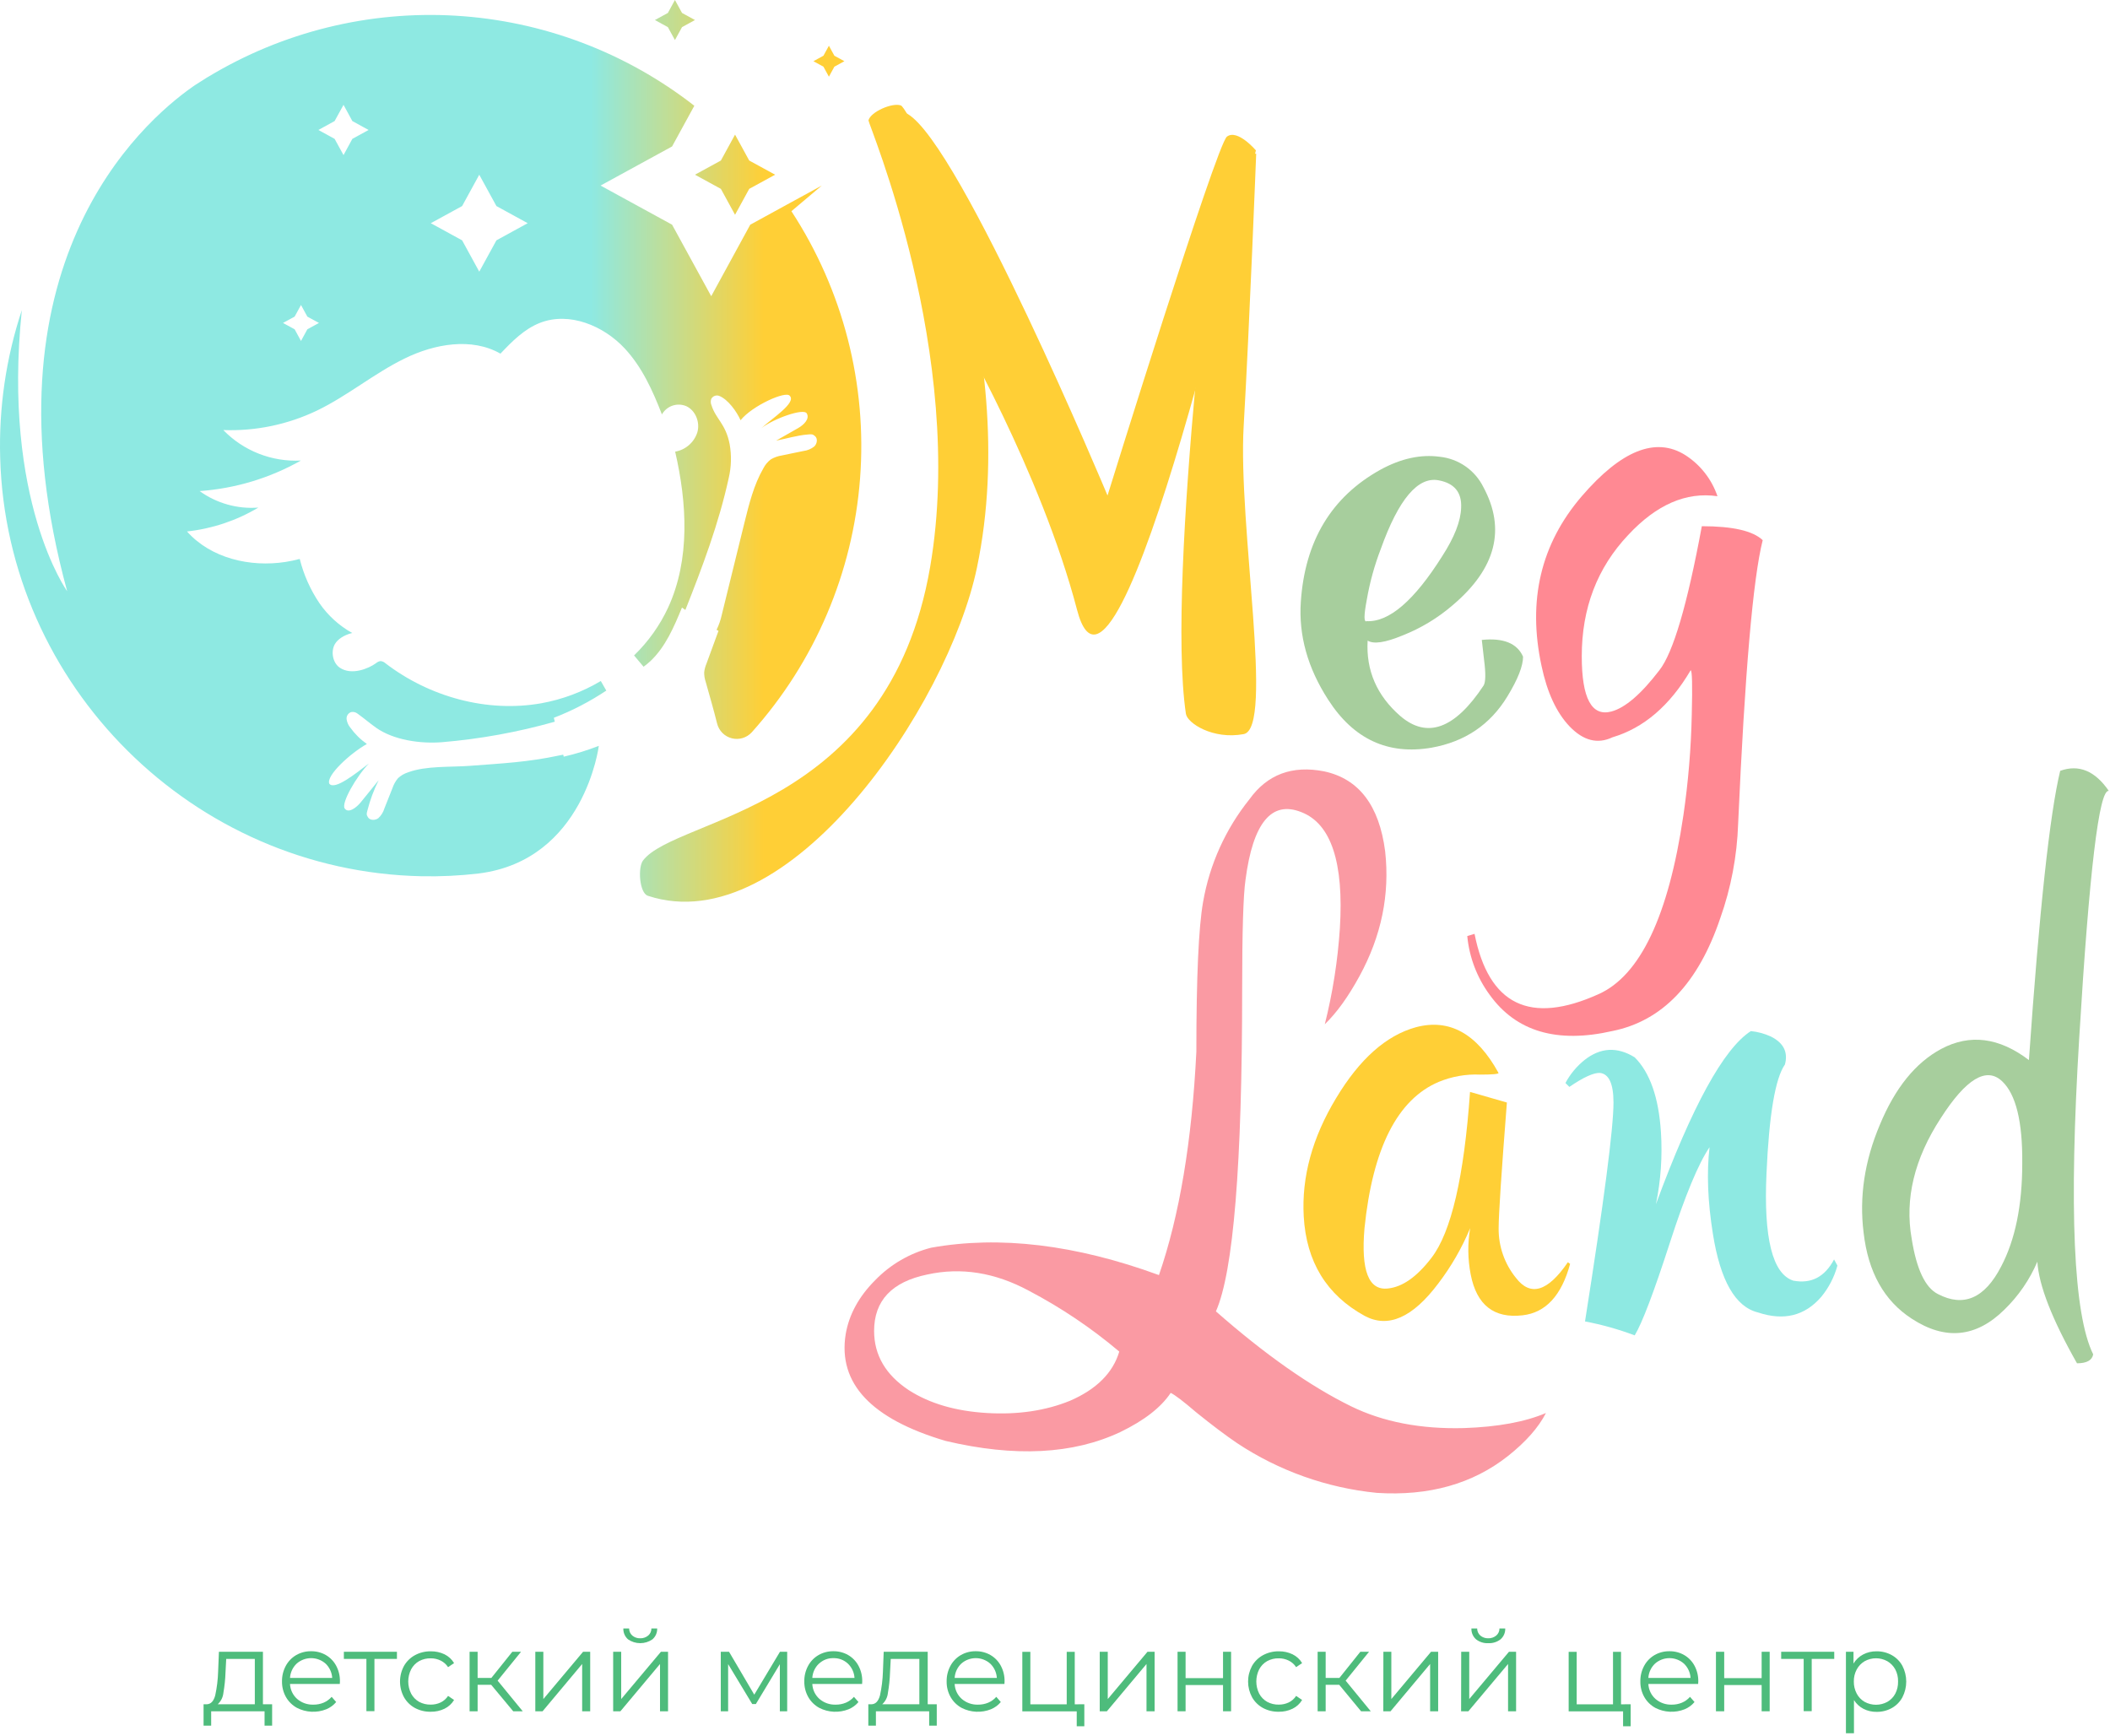 <?xml version="1.0" encoding="UTF-8"?> <svg xmlns="http://www.w3.org/2000/svg" width="767" height="631" viewBox="0 0 767 631" fill="none"> <path d="M98.92 619.55V627.33H96.17V622.1H76.76V627.33H74V619.55H75.23C76.69 619.47 77.67 618.4 78.23 616.34C78.85 613.503 79.205 610.614 79.29 607.71L79.58 600.47H95.58V619.55H98.92ZM81.2 615.46C81.036 617.029 80.303 618.484 79.14 619.55H92.63V603.06H82.23L81.98 607.87C81.896 610.415 81.635 612.951 81.2 615.46V615.46Z" fill="#4EBC7C"></path> <path d="M123.52 612.16H105.42C105.465 613.196 105.718 614.211 106.163 615.148C106.608 616.084 107.236 616.921 108.01 617.61C109.654 619.027 111.772 619.77 113.94 619.69C115.21 619.704 116.468 619.459 117.64 618.97C118.76 618.491 119.758 617.767 120.56 616.85L122.2 618.74C121.232 619.897 119.997 620.8 118.6 621.37C116.891 622.048 115.057 622.353 113.22 622.265C111.383 622.177 109.587 621.698 107.95 620.86C106.279 619.945 104.895 618.585 103.95 616.93C102.975 615.202 102.478 613.245 102.51 611.26C102.476 609.28 102.952 607.324 103.89 605.58C104.765 603.953 106.073 602.599 107.67 601.67C109.316 600.728 111.184 600.245 113.08 600.27C114.97 600.243 116.832 600.726 118.47 601.67C120.054 602.594 121.349 603.941 122.21 605.56C123.141 607.313 123.609 609.275 123.57 611.26L123.52 612.16ZM107.83 604.78C106.398 606.147 105.537 608.004 105.42 609.98H120.76C120.646 608.006 119.789 606.148 118.36 604.78C116.909 603.492 115.036 602.78 113.095 602.78C111.155 602.78 109.281 603.492 107.83 604.78V604.78Z" fill="#4EBC7C"></path> <path d="M144.29 603.06H136.11V622.06H133.19V603.06H125V600.47H144.29V603.06Z" fill="#4EBC7C"></path> <path d="M150.85 620.91C149.174 620.002 147.787 618.64 146.85 616.98C145.905 615.234 145.41 613.28 145.41 611.295C145.41 609.31 145.905 607.356 146.85 605.61C147.794 603.96 149.179 602.606 150.85 601.7C152.612 600.75 154.588 600.268 156.59 600.3C158.318 600.274 160.03 600.647 161.59 601.39C163.029 602.097 164.234 603.205 165.06 604.58L162.88 606.06C162.211 605.029 161.274 604.199 160.17 603.66C159.056 603.116 157.83 602.839 156.59 602.85C155.121 602.813 153.667 603.157 152.37 603.85C151.131 604.551 150.118 605.592 149.45 606.85C148.76 608.219 148.4 609.731 148.4 611.265C148.4 612.798 148.76 614.31 149.45 615.68C150.118 616.937 151.131 617.978 152.37 618.68C153.667 619.372 155.121 619.717 156.59 619.68C157.827 619.691 159.05 619.425 160.17 618.9C161.276 618.367 162.213 617.54 162.88 616.51L165.06 617.99C164.232 619.37 163.019 620.478 161.57 621.18C160.011 621.928 158.299 622.301 156.57 622.27C154.579 622.311 152.61 621.843 150.85 620.91Z" fill="#4EBC7C"></path> <path d="M178.55 612.48H173.62V622.1H170.7V600.47H173.62V609.97H178.62L186.23 600.47H189.4L180.89 610.96L190.02 622.1H186.56L178.55 612.48Z" fill="#4EBC7C"></path> <path d="M194.59 600.47H197.51V617.66L211.95 600.47H214.54V622.1H211.62V604.91L197.23 622.1H194.59V600.47Z" fill="#4EBC7C"></path> <path d="M222.89 600.47H225.81V617.66L240.25 600.47H242.84V622.1H239.92V604.91L225.52 622.1H222.89V600.47ZM228.28 595.94C227.724 595.45 227.284 594.842 226.991 594.16C226.699 593.479 226.562 592.741 226.59 592H228.69C228.686 592.486 228.786 592.967 228.985 593.411C229.183 593.854 229.475 594.25 229.84 594.57C230.643 595.248 231.67 595.604 232.72 595.57C233.777 595.603 234.808 595.247 235.62 594.57C235.994 594.255 236.292 593.862 236.495 593.417C236.697 592.972 236.798 592.488 236.79 592H238.89C238.916 592.743 238.776 593.481 238.48 594.163C238.184 594.845 237.74 595.452 237.18 595.94C235.875 596.852 234.322 597.341 232.73 597.341C231.138 597.341 229.585 596.852 228.28 595.94V595.94Z" fill="#4EBC7C"></path> <path d="M286.15 600.47V622.1H283.48V604.99L274.76 619.47H273.44L264.68 604.95V622.1H262.01V600.47H265.01L274.18 616.06L283.52 600.47H286.15Z" fill="#4EBC7C"></path> <path d="M313.38 612.16H295.28C295.325 613.196 295.578 614.211 296.023 615.148C296.468 616.084 297.096 616.921 297.87 617.61C299.51 619.026 301.625 619.769 303.79 619.69C305.063 619.705 306.325 619.46 307.5 618.97C308.618 618.489 309.616 617.764 310.42 616.85L312.06 618.74C311.092 619.897 309.857 620.8 308.46 621.37C306.751 622.048 304.917 622.353 303.08 622.265C301.243 622.177 299.447 621.698 297.81 620.86C296.139 619.945 294.755 618.585 293.81 616.93C292.835 615.202 292.338 613.245 292.37 611.26C292.336 609.28 292.812 607.324 293.75 605.58C294.625 603.953 295.933 602.599 297.53 601.67C299.176 600.728 301.044 600.245 302.94 600.27C304.83 600.243 306.692 600.726 308.33 601.67C309.914 602.594 311.209 603.941 312.07 605.56C313.001 607.313 313.469 609.275 313.43 611.26L313.38 612.16ZM297.69 604.78C296.254 606.144 295.392 608.003 295.28 609.98H310.62C310.506 608.006 309.649 606.148 308.22 604.78C306.789 603.443 304.888 602.725 302.93 602.78C300.983 602.736 299.099 603.466 297.69 604.81V604.78Z" fill="#4EBC7C"></path> <path d="M340.52 619.55V627.33H337.76V622.1H318.4V627.33H315.64V619.55H316.88C318.33 619.47 319.31 618.4 319.88 616.34C320.499 613.502 320.858 610.613 320.95 607.71L321.23 600.47H337.23V619.55H340.52ZM322.76 615.46C322.596 617.029 321.863 618.484 320.7 619.55H334.19V603.06H323.79L323.54 607.87C323.456 610.415 323.195 612.951 322.76 615.46Z" fill="#4EBC7C"></path> <path d="M365.12 612.16H347.02C347.065 613.196 347.318 614.212 347.763 615.148C348.208 616.084 348.836 616.921 349.61 617.61C351.254 619.027 353.372 619.77 355.54 619.69C356.81 619.704 358.068 619.459 359.24 618.97C360.36 618.491 361.358 617.767 362.16 616.85L363.8 618.74C362.834 619.895 361.602 620.797 360.21 621.37C358.499 622.048 356.663 622.353 354.825 622.265C352.987 622.177 351.188 621.698 349.55 620.86C347.879 619.945 346.495 618.585 345.55 616.93C344.575 615.202 344.078 613.245 344.11 611.26C344.076 609.28 344.552 607.324 345.49 605.58C346.365 603.953 347.673 602.599 349.27 601.67C350.916 600.729 352.784 600.245 354.68 600.27C356.57 600.241 358.433 600.725 360.07 601.67C361.654 602.594 362.949 603.941 363.81 605.56C364.741 607.314 365.209 609.275 365.17 611.26L365.12 612.16ZM349.43 604.78C347.998 606.147 347.137 608.005 347.02 609.98H362.36C362.246 608.006 361.389 606.148 359.96 604.78C358.509 603.492 356.636 602.78 354.695 602.78C352.754 602.78 350.881 603.492 349.43 604.78V604.78Z" fill="#4EBC7C"></path> <path d="M394.16 619.55V627.55H391.4V622.12H371.62V600.49H374.54V619.57H387.76V600.49H390.68V619.57L394.16 619.55Z" fill="#4EBC7C"></path> <path d="M399.76 600.47H402.68V617.66L417.12 600.47H419.71V622.1H416.76V604.91L402.36 622.1H399.76V600.47Z" fill="#4EBC7C"></path> <path d="M428.05 600.47H430.97V610.05H444.58V600.47H447.51V622.1H444.58V612.56H430.97V622.1H428.05V600.47Z" fill="#4EBC7C"></path> <path d="M459.12 620.91C457.444 620.002 456.057 618.64 455.12 616.98C454.18 615.232 453.688 613.279 453.688 611.295C453.688 609.311 454.18 607.357 455.12 605.61C456.064 603.96 457.449 602.606 459.12 601.7C460.882 600.75 462.859 600.268 464.86 600.3C466.589 600.272 468.3 600.645 469.86 601.39C471.301 602.095 472.507 603.203 473.33 604.58L471.15 606.06C470.484 605.027 469.546 604.196 468.44 603.66C467.326 603.116 466.1 602.839 464.86 602.85C463.394 602.811 461.943 603.156 460.65 603.85C459.406 604.548 458.389 605.59 457.72 606.85C457.036 608.221 456.68 609.732 456.68 611.265C456.68 612.797 457.036 614.309 457.72 615.68C458.389 616.94 459.406 617.981 460.65 618.68C461.943 619.374 463.394 619.718 464.86 619.68C466.097 619.691 467.32 619.425 468.44 618.9C469.548 618.37 470.486 617.542 471.15 616.51L473.33 617.99C472.502 619.37 471.289 620.478 469.84 621.18C468.281 621.928 466.569 622.301 464.84 622.27C462.849 622.311 460.88 621.843 459.12 620.91Z" fill="#4EBC7C"></path> <path d="M486.82 612.48H481.89V622.1H478.97V600.47H481.89V609.97H486.89L494.49 600.47H497.66L489.15 610.96L498.28 622.1H494.76L486.82 612.48Z" fill="#4EBC7C"></path> <path d="M502.87 600.47H505.76V617.66L520.19 600.47H522.78V622.1H519.86V604.91L505.47 622.1H502.84L502.87 600.47Z" fill="#4EBC7C"></path> <path d="M531.16 600.47H534.08V617.66L548.52 600.47H551.11V622.1H548.19V604.91L533.76 622.1H531.12L531.16 600.47ZM536.55 595.94C535.996 595.449 535.557 594.84 535.267 594.159C534.976 593.478 534.841 592.74 534.87 592H536.96C536.956 592.486 537.056 592.967 537.255 593.411C537.453 593.854 537.745 594.25 538.11 594.57C538.913 595.248 539.939 595.604 540.99 595.57C542.046 595.603 543.078 595.247 543.89 594.57C544.263 594.255 544.562 593.861 544.766 593.417C544.97 592.972 545.074 592.489 545.07 592H547.16C547.191 592.742 547.054 593.482 546.76 594.164C546.466 594.846 546.021 595.453 545.46 595.94C544.187 596.93 542.6 597.427 540.99 597.34C539.389 597.428 537.811 596.931 536.55 595.94V595.94Z" fill="#4EBC7C"></path> <path d="M592.76 619.55V627.55H590V622.12H570.22V600.49H573.14V619.57H586.34V600.49H589.26V619.57L592.76 619.55Z" fill="#4EBC7C"></path> <path d="M617.29 612.16H599.19C599.235 613.196 599.488 614.211 599.933 615.148C600.378 616.084 601.006 616.921 601.78 617.61C603.424 619.027 605.542 619.77 607.71 619.69C608.979 619.704 610.238 619.459 611.41 618.97C612.53 618.491 613.528 617.767 614.33 616.85L615.97 618.74C615.004 619.895 613.772 620.797 612.38 621.37C610.669 622.048 608.833 622.353 606.995 622.265C605.157 622.177 603.358 621.698 601.72 620.86C600.049 619.945 598.665 618.585 597.72 616.93C596.745 615.202 596.248 613.245 596.28 611.26C596.246 609.28 596.721 607.324 597.66 605.58C598.535 603.953 599.843 602.599 601.44 601.67C603.086 600.728 604.954 600.245 606.85 600.27C608.74 600.243 610.602 600.726 612.24 601.67C613.824 602.594 615.119 603.941 615.98 605.56C616.911 607.313 617.379 609.275 617.34 611.26L617.29 612.16ZM601.6 604.78C600.168 606.147 599.307 608.004 599.19 609.98H614.53C614.416 608.006 613.559 606.148 612.13 604.78C610.679 603.492 608.806 602.78 606.865 602.78C604.924 602.78 603.051 603.492 601.6 604.78V604.78Z" fill="#4EBC7C"></path> <path d="M623.76 600.47H626.76V610.05H640.37V600.47H643.29V622.1H640.37V612.56H626.76V622.1H623.76V600.47Z" fill="#4EBC7C"></path> <path d="M666.76 603.06H658.57V622.06H655.65V603.06H647.47V600.47H666.76V603.06Z" fill="#4EBC7C"></path> <path d="M687.66 601.68C689.292 602.584 690.635 603.933 691.53 605.57C692.45 607.342 692.93 609.309 692.93 611.305C692.93 613.301 692.45 615.268 691.53 617.04C690.642 618.676 689.307 620.025 687.68 620.93C685.99 621.868 684.083 622.344 682.15 622.31C680.502 622.336 678.872 621.962 677.4 621.22C675.981 620.484 674.783 619.383 673.93 618.03V630.08H671.01V600.47H673.76V604.75C674.599 603.357 675.802 602.219 677.24 601.46C678.741 600.673 680.415 600.274 682.11 600.3C684.049 600.266 685.963 600.742 687.66 601.68ZM686.06 618.68C687.293 617.978 688.3 616.936 688.96 615.68C689.658 614.321 690.002 612.807 689.96 611.28C690.006 609.759 689.662 608.251 688.96 606.9C688.29 605.651 687.286 604.612 686.06 603.9C684.798 603.199 683.379 602.831 681.935 602.831C680.491 602.831 679.072 603.199 677.81 603.9C676.592 604.616 675.595 605.654 674.93 606.9C674.211 608.246 673.85 609.754 673.88 611.28C673.854 612.812 674.215 614.325 674.93 615.68C675.586 616.933 676.585 617.974 677.81 618.68C679.076 619.369 680.494 619.73 681.935 619.73C683.376 619.73 684.794 619.369 686.06 618.68V618.68Z" fill="#4EBC7C"></path> <path d="M487.055 337.47C488.535 313.51 483.868 299.433 473.055 295.24C462.228 290.907 455.461 299.097 452.755 319.81C451.941 325.363 451.534 338.623 451.534 359.59C451.534 423.33 448.355 462.373 441.995 476.72C459.855 492.42 476.231 503.923 491.125 511.23C502.758 516.917 516.425 519.557 532.125 519.15C544.431 518.737 554.378 516.91 561.965 513.67C559.251 518.95 554.651 524.16 548.164 529.3C535.304 539.453 519.401 543.92 500.455 542.7C482.32 540.895 464.899 534.693 449.705 524.63C445.518 521.79 440.578 518.07 434.885 513.47C430.155 509.41 427.035 507.04 425.555 506.36C422.035 511.64 415.945 516.377 407.285 520.57C390.091 528.69 368.911 529.773 343.745 523.82C316.678 515.82 304.565 502.897 307.405 485.05C308.625 477.87 312.211 471.307 318.165 465.36C323.714 459.635 330.74 455.558 338.465 453.58C363.365 449.12 390.971 452.437 421.285 463.53C428.731 442.01 433.265 414.943 434.885 382.33C434.885 355.257 435.698 337.123 437.325 327.93C439.688 314.251 445.486 301.396 454.174 290.57C460.674 281.51 469.741 278.127 481.375 280.42C493.968 283.133 501.345 292.8 503.505 309.42C505.265 325.12 502.151 340.277 494.164 354.89C490.104 362.343 485.908 368.163 481.575 372.35C484.448 360.912 486.282 349.238 487.055 337.47ZM373.984 469.21C361.664 462.577 349.348 460.617 337.035 463.33C324.175 465.997 317.745 472.83 317.745 483.83C317.745 492.617 321.941 499.79 330.335 505.35C337.915 510.223 347.388 512.997 358.755 513.67C369.988 514.337 380.071 512.847 389.005 509.2C398.618 505.013 404.571 499.06 406.865 491.34C396.744 482.787 385.718 475.366 373.984 469.21Z" fill="#FA9AA3"></path> <path d="M538.005 390.65C532.872 390.426 527.752 391.327 523.005 393.29C507.985 399.65 498.985 417.38 496.005 446.48C494.671 461.9 497.511 469.207 504.525 468.4C509.805 467.86 515.085 464.14 520.365 457.24C527.538 447.906 532.205 427.806 534.365 396.94L547.765 400.8C545.765 426.38 544.765 441.607 544.765 446.48C544.691 453.049 546.916 459.438 551.055 464.54C556.335 471.447 562.628 469.553 569.935 458.86L570.745 459.47C567.625 470.97 561.871 477.197 553.485 478.15C543.065 479.363 536.775 474.423 534.615 463.33C533.525 457.772 533.453 452.063 534.405 446.48C531.43 453.647 527.541 460.4 522.835 466.57C513.501 479.023 504.571 482.95 496.045 478.35C482.231 470.77 474.855 458.723 473.915 442.21C473.108 427.87 477.031 413.537 485.685 399.21C494.211 385.003 503.878 376.41 514.685 373.43C526.865 370.183 536.881 375.73 544.735 390.07C544.705 390.45 542.465 390.65 538.005 390.65Z" fill="#FFCF36"></path> <path d="M569.054 393.7C570.769 390.486 573.116 387.653 575.954 385.37C581.774 380.77 587.864 380.437 594.224 384.37C599.771 389.917 602.951 398.983 603.764 411.57C604.329 420.342 603.717 429.15 601.944 437.76C615.064 402.167 626.568 381.19 636.454 374.83C638.986 375.083 641.457 375.759 643.764 376.83C648.351 379.13 650.041 382.513 648.834 386.98C645.314 391.987 643.081 405.18 642.135 426.56C641.055 450.107 644.305 463.107 651.885 465.56C658.378 466.78 663.314 464.21 666.694 457.85L667.914 460.08C666.781 464.244 664.777 468.119 662.034 471.45C656.074 478.35 648.428 480.243 639.094 477.13C630.834 475.13 625.351 465.59 622.644 448.51C620.758 436.73 620.354 426.24 621.434 417.04C617.374 423 612.568 434.573 607.014 451.76C601.194 469.76 596.931 480.99 594.224 485.45C588.363 483.239 582.32 481.543 576.164 480.38C583.064 436.667 586.514 410.14 586.514 400.8C586.514 394.04 584.891 390.453 581.644 390.04C579.344 389.907 575.621 391.6 570.474 395.12L569.054 393.7Z" fill="#8EE9E2"></path> <path d="M766.574 287.53C763.054 286.723 759.468 316.63 755.814 377.25C752.028 439.51 753.721 477.876 760.894 492.35C760.488 494.516 758.524 495.6 755.004 495.6C745.931 479.6 741.128 467.286 740.594 458.66C737.793 465.216 733.714 471.148 728.594 476.11C718.308 486.256 707.074 487.34 694.894 479.36C684.894 472.866 679.074 462.446 677.434 448.1C675.814 435.106 677.778 422.046 683.324 408.92C688.871 395.52 696.314 386.316 705.654 381.31C716.074 375.77 726.698 377.123 737.524 385.37C741.311 330.97 745.101 295.92 748.894 280.22C755.668 277.78 761.561 280.216 766.574 287.53ZM694.914 450.33C696.674 461.43 699.854 468.13 704.454 470.43C713.788 475.303 721.434 471.986 727.394 460.48C732.534 450.74 735.104 438.223 735.104 422.93C735.244 407.77 732.811 397.823 727.804 393.09C722.111 387.676 714.668 392.143 705.474 406.49C695.861 421.243 692.341 435.856 694.914 450.33Z" fill="#A7CE9D"></path> <path d="M298.724 67.46L286.094 74.36L273.464 81.28L272.724 81.68L258.534 107.68L244.304 81.68L218.304 67.46L244.304 53.24L252.394 38.45C227.478 19.012 197.249 7.596 165.704 5.712C134.159 3.828 102.786 11.565 75.734 27.9L75.354 28.11C73.884 29.02 72.434 29.95 71.004 30.87L70.124 31.47C51.124 44.78 -7.756 96.96 24.414 214.92C24.414 214.92 0.774 182.06 7.934 112.76C2.207 130.031 -0.457 148.171 0.064 166.36C2.324 249.36 70.244 316.81 153.224 318.54C160.159 318.681 167.095 318.347 173.984 317.54C212.464 312.74 217.674 271.14 217.674 271.14C213.524 272.755 209.263 274.069 204.924 275.07C204.854 274.83 204.784 274.59 204.734 274.35C204.264 274.43 203.784 274.52 203.334 274.62C191.704 277.11 182.334 277.51 170.874 278.4C163.874 278.94 154.874 278.32 148.324 280.77C146.968 281.197 145.725 281.922 144.684 282.89C143.769 283.976 143.073 285.229 142.634 286.58C141.544 289.31 140.834 291.14 139.734 293.88C139.333 295.252 138.562 296.488 137.504 297.45C136.364 298.28 134.504 298.3 133.744 297.09C133.124 296.09 133.264 295.76 133.554 294.64C134.518 290.837 135.889 287.149 137.644 283.64C135.464 286.35 133.264 289.03 131.084 291.72C129.604 293.53 126.664 295.84 125.304 293.91C123.944 291.98 129.564 282.21 134.104 277.55C129.274 281.21 121.714 287.35 119.714 284.92C118.404 281.99 127.444 273.76 133.364 270.46C131.018 268.818 128.969 266.789 127.304 264.46C126.598 263.601 126.144 262.562 125.994 261.46C125.933 260.909 126.059 260.353 126.353 259.883C126.647 259.413 127.092 259.056 127.614 258.87C127.993 258.787 128.386 258.784 128.766 258.862C129.147 258.939 129.507 259.095 129.824 259.32C133.194 261.77 133.624 262.32 136.674 264.53C143.094 269.07 152.864 270.43 160.674 269.81C174.548 268.647 188.278 266.152 201.674 262.36C201.554 261.89 201.444 261.36 201.324 260.94C208.022 258.347 214.416 255.031 220.394 251.05L218.394 247.57C211.723 251.54 204.393 254.28 196.754 255.66C177.014 259.15 156.064 253.33 140.154 241.15C139.655 240.674 139.01 240.382 138.324 240.32C137.707 240.414 137.13 240.685 136.664 241.1C133.904 243.1 127.814 245.57 123.584 242.77C120.894 241.01 120.184 236.77 121.754 234.11C122.754 232.42 124.934 230.88 128.024 230.11C123.274 227.459 119.199 223.75 116.114 219.27C112.81 214.367 110.387 208.926 108.954 203.19C107.255 203.646 105.532 204.01 103.794 204.28C90.904 206.28 76.634 202.95 67.974 193.2C77.142 192.21 85.988 189.249 93.904 184.52C86.305 185.105 78.744 182.979 72.564 178.52C85.509 177.599 98.087 173.808 109.384 167.42C104.163 167.692 98.945 166.844 94.08 164.933C89.214 163.022 84.814 160.092 81.174 156.34C92.934 156.77 104.623 154.337 115.234 149.25C126.384 143.87 135.994 135.74 147.104 130.32C157.964 124.99 171.454 122.59 181.914 128.56C186.154 124.09 190.624 119.56 196.334 117.35C206.934 113.24 219.334 118.35 227.084 126.66C233.384 133.43 237.254 141.97 240.614 150.66C241.461 149.153 242.836 148.012 244.473 147.458C246.111 146.904 247.896 146.976 249.484 147.66C252.884 149.25 254.544 153.58 253.484 157.19C252.906 158.981 251.85 160.579 250.429 161.813C249.009 163.047 247.278 163.869 245.424 164.19C249.754 182.95 250.914 203.36 242.874 220.86C239.85 227.376 235.65 233.278 230.484 238.27C232.604 240.81 231.824 239.86 233.944 242.38C234.795 241.761 235.61 241.093 236.384 240.38C241.924 235.18 244.994 227.9 247.904 220.86L249.134 221.74C255.364 206.04 261.314 190.21 264.904 173.74C265.848 169.715 265.96 165.54 265.234 161.47C263.764 153.95 260.234 152.41 258.624 147.3C258.318 146.59 258.282 145.794 258.524 145.06C258.775 144.556 259.199 144.16 259.72 143.945C260.24 143.73 260.82 143.71 261.354 143.89C264.644 145.13 267.854 149.72 269.204 152.77C273.444 147.46 285.714 141.97 287.084 143.89C289.584 146.41 280.644 152.07 276.724 155.69C280.934 152.31 292.064 148.27 293.254 150.27C294.444 152.27 292.154 154.47 290.134 155.62C287.134 157.33 285.134 158.47 282.134 160.18C285.964 159.45 289.744 158.26 293.624 157.95C295.044 157.83 295.384 157.78 296.264 158.54C297.334 159.47 297.024 161.32 296.004 162.3C294.885 163.192 293.543 163.759 292.124 163.94C289.244 164.56 287.054 164.94 284.184 165.58C282.771 165.795 281.413 166.28 280.184 167.01C279.063 167.867 278.148 168.964 277.504 170.22C274.004 176.29 272.294 183.22 270.624 189.96C267.877 201.14 265.127 212.316 262.374 223.49C261.965 225.384 261.327 227.221 260.474 228.96L261.184 229.32C259.714 233.32 258.234 237.32 256.784 241.32C256.355 242.319 256.082 243.378 255.974 244.46C255.966 245.616 256.152 246.765 256.524 247.86C257.924 252.86 259.404 257.93 260.664 262.99C260.98 264.288 261.643 265.476 262.582 266.426C263.521 267.377 264.701 268.054 265.995 268.386C267.289 268.718 268.649 268.691 269.929 268.31C271.21 267.928 272.362 267.206 273.264 266.22C296.19 240.637 310.031 208.202 312.639 173.948C315.246 139.695 306.474 105.538 287.684 76.78L298.724 67.46ZM111.724 119.71L109.414 123.95L107.104 119.71L102.874 117.4L107.104 115.1L109.414 110.87L111.724 115.1L115.954 117.4L111.724 119.71ZM128.084 50.48L124.874 56.38L121.634 50.48L115.734 47.25L121.634 44.01L124.874 38.11L128.084 44.01L133.984 47.25L128.084 50.48ZM180.454 87.37L174.214 98.76L167.984 87.37L156.594 81.14L167.984 74.91L174.214 63.52L180.454 74.91L191.824 81.14L180.454 87.37Z" fill="url(#paint0_linear_465_259)"></path> <path d="M272.344 58.36L267.194 48.94L262.044 58.36L252.624 63.51L262.044 68.66L267.194 78.08L272.344 68.66L281.764 63.51L272.344 58.36Z" fill="url(#paint1_linear_465_259)"></path> <path d="M245.344 14.56L247.924 9.86L252.624 7.28L247.924 4.71L245.344 0L242.774 4.71L238.064 7.28L242.774 9.86L245.344 14.56Z" fill="url(#paint2_linear_465_259)"></path> <path d="M301.314 27.88L303.304 24.24L306.944 22.25L303.304 20.26L301.314 16.63L299.324 20.26L295.684 22.25L299.324 24.24L301.314 27.88Z" fill="url(#paint3_linear_465_259)"></path> <path d="M235.494 325.64C232.424 324.64 231.794 315.37 233.754 312.8C245.874 296.89 322.834 295.12 338.124 206.05C351.374 128.87 315.464 44.66 315.694 43.76C316.484 40.62 324.424 37.21 327.464 38.33C331.174 39.7 372.144 124.84 355.134 206.33C344.594 256.73 286.484 342.52 235.494 325.64Z" fill="url(#paint4_linear_465_259)"></path> <path d="M347.424 118.28C347.424 118.28 378.274 171.16 391.524 221.72C406.124 277.48 456.524 54.66 456.524 54.66C456.524 54.66 449.834 46.78 446.004 49.66C442.174 52.54 402.594 180.13 402.594 180.13C402.594 180.13 349.254 52.58 329.894 41.41C305.834 27.53 347.424 118.28 347.424 118.28Z" fill="url(#paint5_linear_465_259)"></path> <path d="M443.714 55.9C443.714 55.9 423.714 209.84 431.084 259.49C431.594 262.88 440.904 268.96 452.084 266.87C463.264 264.78 449.974 191.14 452.084 154.87C454.194 118.6 456.634 55.87 456.634 55.87L443.714 55.9Z" fill="url(#paint6_linear_465_259)"></path> <path d="M509.004 260.28C518.757 268.666 528.841 265 539.254 249.28C540.061 248.06 540.127 244.88 539.454 239.74L538.644 232.63C546.497 231.823 551.497 233.853 553.644 238.72C553.644 242.113 551.751 246.92 547.964 253.14C541.731 263.42 532.527 269.643 520.354 271.81C504.527 274.523 492.007 268.703 482.794 254.35C475.354 242.85 472.041 231.01 472.854 218.83C474.341 196.636 484.007 180.6 501.854 170.72C509.294 166.66 516.467 165.103 523.374 166.05C526.726 166.401 529.934 167.594 532.702 169.517C535.469 171.44 537.706 174.031 539.204 177.05C547.457 192.35 543.791 206.626 528.204 219.88C522.726 224.63 516.476 228.408 509.724 231.05C503.504 233.623 499.311 234.233 497.144 232.88C496.524 243.713 500.477 252.846 509.004 260.28ZM524.234 202.22C528.694 195.32 530.994 189.433 531.134 184.56C531.401 179.006 528.694 175.693 523.014 174.62C515.434 173.133 508.397 181.466 501.904 199.62C499.608 205.598 497.906 211.788 496.824 218.1C495.744 223.78 495.744 226.35 496.824 225.81C504.944 226.196 514.081 218.333 524.234 202.22Z" fill="#A7CE9D"></path> <path d="M591.834 194.51C580.594 206.423 574.977 221.107 574.984 238.56C574.984 253.847 578.567 260.547 585.734 258.66C590.747 257.327 596.567 252.327 603.194 243.66C608.201 237.313 613.344 219.857 618.624 191.29C629.857 191.29 637.234 192.983 640.754 196.37C637.234 210.31 634.257 244.683 631.824 299.49C631.434 311.193 629.242 322.765 625.324 333.8C617.324 357.48 604.264 371.147 586.144 374.8C565.977 379.4 551.091 375.003 541.484 361.61C536.9 355.368 534.094 348 533.364 340.29L536.004 339.48C541.144 365.333 556.167 372.643 581.074 361.41C596.227 354.643 606.51 332.977 611.924 296.41C613.703 284.238 614.722 271.968 614.974 259.67C615.241 249.003 615.104 243.67 614.564 243.67C606.984 256.53 597.511 264.65 586.144 268.03C580.737 270.603 575.527 269.27 570.514 264.03C565.774 259.023 562.391 251.713 560.364 242.1C555.224 218.28 560.097 197.71 574.984 180.39C589.324 163.723 601.84 158.723 612.534 165.39C618.052 168.904 622.208 174.195 624.314 180.39C612.947 178.73 602.121 183.437 591.834 194.51Z" fill="#FF8993"></path> <defs> <linearGradient id="paint0_linear_465_259" x1="-32.516" y1="162" x2="280.634" y2="162" gradientUnits="userSpaceOnUse"> <stop offset="0.79" stop-color="#8EE9E2"></stop> <stop offset="0.99" stop-color="#FFCF36"></stop> </linearGradient> <linearGradient id="paint1_linear_465_259" x1="-32.506" y1="63.51" x2="280.844" y2="63.51" gradientUnits="userSpaceOnUse"> <stop offset="0.79" stop-color="#8EE9E2"></stop> <stop offset="0.99" stop-color="#FFCF36"></stop> </linearGradient> <linearGradient id="paint2_linear_465_259" x1="-32.506" y1="7.28" x2="280.844" y2="7.28" gradientUnits="userSpaceOnUse"> <stop offset="0.79" stop-color="#8EE9E2"></stop> <stop offset="0.99" stop-color="#FFCF36"></stop> </linearGradient> <linearGradient id="paint3_linear_465_259" x1="-32.506" y1="22.25" x2="280.844" y2="22.25" gradientUnits="userSpaceOnUse"> <stop offset="0.79" stop-color="#8EE9E2"></stop> <stop offset="0.99" stop-color="#FFCF36"></stop> </linearGradient> <linearGradient id="paint4_linear_465_259" x1="-32.516" y1="182.96" x2="280.844" y2="182.96" gradientUnits="userSpaceOnUse"> <stop offset="0.79" stop-color="#8EE9E2"></stop> <stop offset="0.99" stop-color="#FFCF36"></stop> </linearGradient> <linearGradient id="paint5_linear_465_259" x1="-32.516" y1="135.32" x2="280.844" y2="135.32" gradientUnits="userSpaceOnUse"> <stop offset="0.79" stop-color="#8EE9E2"></stop> <stop offset="0.99" stop-color="#FFCF36"></stop> </linearGradient> <linearGradient id="paint6_linear_465_259" x1="-32.517" y1="161.59" x2="280.844" y2="161.59" gradientUnits="userSpaceOnUse"> <stop offset="0.79" stop-color="#8EE9E2"></stop> <stop offset="0.99" stop-color="#FFCF36"></stop> </linearGradient> </defs> </svg> 